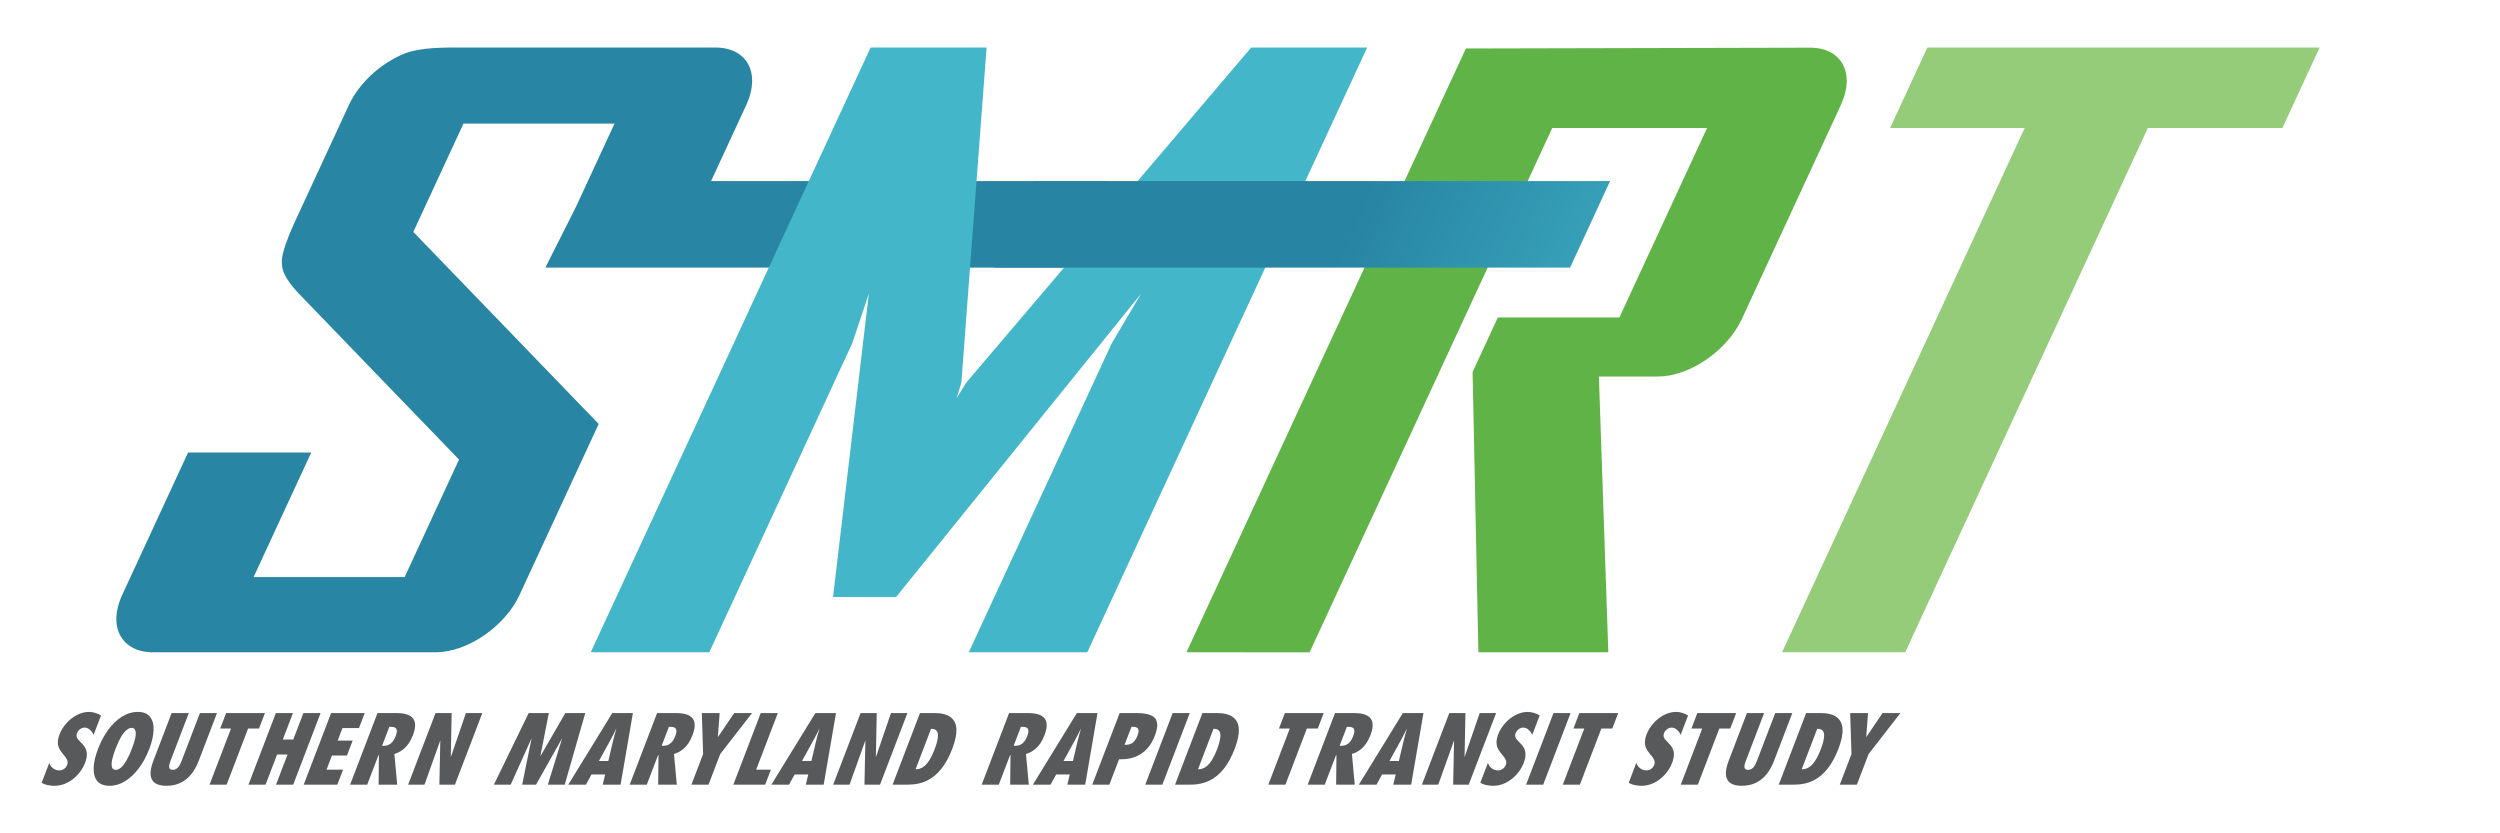 <?xml version="1.0" encoding="UTF-8"?> <svg xmlns="http://www.w3.org/2000/svg" xmlns:xlink="http://www.w3.org/1999/xlink" width="600" height="200" version="1.1"><defs><linearGradient id="a" x1="-1074.5" x2="240.07" y1="-2867.6" y2="-2867.6" gradientTransform="matrix(.396 0 -.183 .396 45.33 1026.9)" gradientUnits="userSpaceOnUse" xlink:href="#b"></linearGradient><linearGradient id="b"><stop stop-color="#2886a4" offset="0"></stop><stop stop-color="#2784a3" offset=".488"></stop><stop stop-color="#43b6c9" offset=".692"></stop><stop stop-color="#43b6c9" offset="1"></stop></linearGradient></defs><path d="m13.09 188.59q-0.593 0-1.15-0.091-0.544-0.068-1.052-0.228-0.486-0.16-0.891-0.41l1.831-4.786q0.136 0.479 0.472 0.912 0.367 0.41 0.841 0.661 0.497 0.251 1.066 0.251 0.433 0 0.813-0.16 0.38-0.16 0.653-0.456 0.296-0.296 0.461-0.729 0.157-0.41 0.083-0.752-0.043-0.365-0.338-0.843-0.295-0.479-0.844-1.071-6e-3 -0.046-0.019-0.068-0.014-0.023-0.051-0.046-0.568-0.661-0.853-1.345-0.254-0.707-0.231-1.481 0.046-0.775 0.386-1.664 0.567-1.481 1.676-2.712 1.118-1.253 2.536-1.983t2.877-0.729q0.82 0 1.568 0.251 0.756 0.228 1.314 0.615l-1.779 4.649q-0.291-0.729-0.897-1.231-0.574-0.524-1.281-0.524-0.342 0-0.699 0.16-0.357 0.16-0.662 0.479-0.296 0.296-0.453 0.706-0.148 0.387-0.097 0.729 0.052 0.342 0.285 0.684 0.265 0.319 0.715 0.752 0.028 0.046 0.042 0.068 0.014 0.023 0.051 0.046 0.718 0.684 1.049 1.367 0.354 0.684 0.327 1.527-4e-3 0.843-0.431 1.96-0.584 1.527-1.733 2.803-1.141 1.253-2.604 1.983-1.455 0.707-2.982 0.707zm13.203 0q1.983 0 3.786-1.139 1.826-1.139 3.3-3.145 1.474-2.006 2.459-4.581 0.933-2.438 1.016-4.444 0.106-2.006-0.822-3.213-0.905-1.208-2.956-1.208-2.006 0-3.84 1.162-1.803 1.139-3.277 3.145-1.451 2.006-2.428 4.558-0.977 2.553-1.06 4.558-0.061 2.006 0.862 3.168 0.954 1.139 2.96 1.139zm1.465-3.829q-0.661 0-0.867-0.593-0.198-0.615-7e-3 -1.709 0.222-1.117 0.841-2.735 0.628-1.641 1.26-2.758 0.655-1.117 1.306-1.686 0.66-0.593 1.298-0.593 0.684 0 0.881 0.615 0.229 0.593 7e-3 1.709-0.222 1.117-0.832 2.712-0.628 1.641-1.283 2.758-0.632 1.117-1.292 1.709-0.651 0.57-1.312 0.57zm12.195 3.829q-1.823 0-2.792-0.684-0.938-0.706-1.024-2.028-0.078-1.345 0.672-3.304l4.377-11.44h4.125l-4.386 11.463q-0.27 0.706-0.339 1.185-0.038 0.456 0.154 0.729 0.2 0.251 0.725 0.251 0.501 0 0.871-0.251 0.392-0.251 0.681-0.706 0.297-0.479 0.585-1.231l4.377-11.44h4.102l-4.377 11.44q-0.75 1.96-1.857 3.304-1.098 1.322-2.576 2.028-1.469 0.684-3.315 0.684zm10.337-0.274 5.153-13.469h-2.598l1.421-3.715h9.321l-1.421 3.715h-2.621l-5.153 13.469zm9.343 0 6.574-17.183h4.102l-2.433 6.358h2.507l2.433-6.358h4.125l-6.574 17.183h-4.125l2.764-7.224h-2.507l-2.764 7.224zm13.258 0 6.574-17.183h8.068l-1.378 3.601h-3.965l-1.151 3.008h3.601l-1.369 3.578h-3.601l-1.299 3.396h3.965l-1.378 3.601zm17.71-17.183-6.574 17.183h4.102l2.712-7.088 0.097-7e-3 -0.073 7.095h4.467l-0.682-7.373c0.684-0.198 1.306-0.496 1.863-0.9 0.567-0.41 1.066-0.919 1.496-1.527 0.43-0.608 0.793-1.299 1.09-2.074 0.453-1.185 0.616-2.165 0.487-2.94-0.123-0.79-0.558-1.383-1.303-1.778-0.73-0.395-1.786-0.592-3.169-0.592zm1.459 7.862h-0.365l1.744-4.558h0.342q0.684 0 1.038 0.205 0.377 0.205 0.413 0.707 0.045 0.479-0.278 1.322-0.296 0.775-0.702 1.299-0.397 0.501-0.957 0.775-0.529 0.251-1.235 0.251zm5.89 9.321 6.574-17.183h3.874l-0.235 11.873-0.436 0.068 4.09-11.942h3.943l-6.574 17.183h-3.737l0.249-11.851 0.445-0.091-4.272 11.942zm27.373 0 2.267-11.167-5.024 11.167h-4.034l8.352-17.183h4.832l-2.039 10.392 6.004-10.392h4.786l-4.933 17.183h-4.057l3.452-11.167-6.278 11.167zm21.623-17.183-10.562 17.183h4.239l1.339-2.438h3.269l-0.574 2.438h4.284l2.951-17.183zm0.954 3.76h0.022c-0.353 1.2-0.625 2.211-0.818 3.031l-1.111 4.717h-2.254l2.591-4.717c0.289-0.517 0.557-1.018 0.804-1.504 0.262-0.486 0.518-0.995 0.767-1.527zm9.802-3.76-6.574 17.183h4.102l2.711-7.088 0.097-7e-3 -0.073 7.095h4.467l-0.682-7.373c0.684-0.198 1.307-0.496 1.864-0.9 0.567-0.41 1.065-0.919 1.495-1.527 0.43-0.608 0.793-1.299 1.09-2.074 0.453-1.185 0.616-2.165 0.487-2.94-0.123-0.79-0.558-1.383-1.303-1.778-0.73-0.395-1.786-0.592-3.169-0.592zm1.459 7.862h-0.365l1.744-4.558h0.342q0.684 0 1.038 0.205 0.377 0.205 0.413 0.707 0.045 0.479-0.278 1.322-0.296 0.775-0.702 1.299-0.397 0.501-0.957 0.775-0.529 0.251-1.235 0.251zm6.778 9.321 2.808-7.338-0.313-9.845h4.285l-0.437 5.789 3.924-5.789h4.284l-7.641 9.845-2.808 7.338zm10.065 0 6.574-17.183h4.102l-5.197 13.583h3.532l-1.378 3.601zm19.685-17.183-10.562 17.183h4.238l1.339-2.438h3.27l-0.575 2.438h4.285l2.95-17.183zm0.954 3.76h0.023c-0.353 1.2-0.625 2.211-0.818 3.031l-1.112 4.717h-2.254l2.591-4.717c0.289-0.517 0.556-1.018 0.803-1.504 0.262-0.486 0.518-0.995 0.767-1.527zm3.326 13.423 6.574-17.183h3.874l-0.235 11.873-0.436 0.068 4.09-11.942h3.943l-6.574 17.183h-3.737l0.249-11.851 0.445-0.091-4.272 11.942zm14.252 0h3.76q2.484 0 4.437-0.934 1.984-0.957 3.483-2.849 1.53-1.914 2.646-4.831 1.064-2.78 0.99-4.672-0.074-1.891-1.377-2.894-1.303-1.003-3.878-1.003h-3.487zm5.606-3.692h-0.091l3.714-9.708h0.091q0.912 0 1.281 0.524 0.401 0.501 0.256 1.595-0.122 1.094-0.785 2.826-0.636 1.664-1.334 2.712-0.675 1.048-1.459 1.55-0.762 0.501-1.673 0.501zm22.354-13.491-6.574 17.183h4.102l2.711-7.088 0.097-7e-3 -0.073 7.095h4.467l-0.682-7.373c0.684-0.198 1.307-0.496 1.864-0.9 0.567-0.41 1.065-0.919 1.496-1.527 0.43-0.608 0.793-1.299 1.09-2.074 0.453-1.185 0.616-2.165 0.487-2.94-0.123-0.79-0.558-1.383-1.303-1.778-0.73-0.395-1.786-0.592-3.169-0.592zm1.459 7.862h-0.365l1.744-4.558h0.342q0.684 0 1.038 0.205 0.377 0.205 0.413 0.707 0.045 0.479-0.278 1.322-0.296 0.775-0.702 1.299-0.397 0.501-0.957 0.775-0.529 0.251-1.235 0.251zm14.812-7.862-10.562 17.183h4.238l1.339-2.438h3.269l-0.574 2.438h4.285l2.95-17.183zm0.954 3.76h0.023c-0.353 1.2-0.626 2.211-0.818 3.031l-1.111 4.717h-2.254l2.591-4.717c0.289-0.517 0.556-1.018 0.803-1.504 0.262-0.486 0.518-0.995 0.767-1.527zm2.735 13.423h4.102l2.328-6.085h0.433q1.96 0 3.517-0.615 1.589-0.638 2.752-1.891 1.172-1.276 1.887-3.145 0.776-2.028 0.523-3.213-0.253-1.185-1.488-1.709-1.235-0.524-3.56-0.524h-3.92zm7.96-9.549h-0.205l1.657-4.33h0.387q0.638 0 0.961 0.228 0.332 0.205 0.354 0.684 0.031 0.456-0.266 1.231-0.288 0.752-0.707 1.253-0.388 0.479-0.931 0.706-0.543 0.228-1.25 0.228zm4.764 9.549 6.574-17.183h4.102l-6.574 17.183zm7.141 0h3.76q2.484 0 4.437-0.934 1.984-0.957 3.483-2.849 1.53-1.914 2.646-4.831 1.064-2.78 0.99-4.672-0.074-1.891-1.377-2.894-1.303-1.003-3.878-1.003h-3.487zm5.606-3.692h-0.091l3.714-9.708h0.091q0.912 0 1.281 0.524 0.401 0.501 0.256 1.595-0.122 1.094-0.785 2.826-0.636 1.664-1.334 2.712-0.675 1.048-1.459 1.55-0.762 0.501-1.673 0.501zm16.782 3.692 5.153-13.469h-2.598l1.421-3.715h9.321l-1.421 3.715h-2.621l-5.153 13.469zm16.015-17.183-6.574 17.183h4.102l2.711-7.088 0.097-7e-3 -0.073 7.095h4.467l-0.682-7.373c0.684-0.198 1.307-0.496 1.864-0.9 0.567-0.41 1.065-0.919 1.495-1.527 0.43-0.608 0.793-1.299 1.09-2.074 0.453-1.185 0.616-2.165 0.487-2.94-0.123-0.79-0.558-1.383-1.303-1.778-0.73-0.395-1.786-0.592-3.169-0.592zm1.459 7.862h-0.365l1.744-4.558h0.342q0.684 0 1.038 0.205 0.377 0.205 0.413 0.707 0.045 0.479-0.278 1.322-0.296 0.775-0.702 1.299-0.397 0.501-0.957 0.775-0.529 0.251-1.235 0.251zm14.812-7.862-10.562 17.183h4.238l1.339-2.438h3.27l-0.575 2.438h4.285l2.95-17.183zm0.954 3.76h0.023c-0.353 1.2-0.625 2.211-0.818 3.031l-1.112 4.717h-2.254l2.591-4.717c0.289-0.517 0.557-1.018 0.804-1.504 0.262-0.486 0.517-0.995 0.766-1.527zm3.622 13.423 6.574-17.183h3.874l-0.235 11.873-0.436 0.068 4.09-11.942h3.943l-6.574 17.183h-3.737l0.249-11.851 0.445-0.091-4.272 11.942zm17.11 0.274q-0.593 0-1.15-0.091-0.544-0.068-1.052-0.228-0.486-0.16-0.891-0.41l1.831-4.786q0.136 0.479 0.472 0.912 0.367 0.41 0.841 0.661 0.497 0.251 1.066 0.251 0.433 0 0.813-0.16 0.38-0.16 0.653-0.456 0.296-0.296 0.461-0.729 0.157-0.41 0.083-0.752-0.043-0.365-0.338-0.843-0.295-0.479-0.844-1.071-5e-3 -0.046-0.019-0.068-0.014-0.023-0.051-0.046-0.568-0.661-0.853-1.345-0.254-0.707-0.231-1.481 0.046-0.775 0.386-1.664 0.567-1.481 1.676-2.712 1.118-1.253 2.536-1.983 1.419-0.729 2.877-0.729 0.82 0 1.568 0.251 0.756 0.228 1.314 0.615l-1.779 4.649q-0.291-0.729-0.897-1.231-0.574-0.524-1.281-0.524-0.342 0-0.699 0.16-0.357 0.16-0.662 0.479-0.296 0.296-0.453 0.706-0.148 0.387-0.097 0.729 0.051 0.342 0.285 0.684 0.265 0.319 0.715 0.752 0.028 0.046 0.042 0.068 0.014 0.023 0.051 0.046 0.718 0.684 1.049 1.367 0.354 0.684 0.327 1.527-4e-3 0.843-0.431 1.96-0.584 1.527-1.733 2.803-1.14 1.253-2.604 1.983-1.455 0.707-2.982 0.707zm7.899-0.274 6.574-17.183h4.102l-6.574 17.183zm8.805 0 5.153-13.469h-2.598l1.421-3.715h9.321l-1.421 3.715h-2.621l-5.153 13.469zm28.312 0 5.153-13.469h-2.598l1.421-3.715h9.321l-1.421 3.715h-2.621l-5.153 13.469zm14.647 0.274q-1.823 0-2.792-0.684-0.938-0.706-1.024-2.028-0.078-1.345 0.672-3.304l4.377-11.44h4.125l-4.386 11.463q-0.27 0.706-0.339 1.185-0.038 0.456 0.154 0.729 0.2 0.251 0.725 0.251 0.501 0 0.871-0.251 0.392-0.251 0.68-0.706 0.297-0.479 0.585-1.231l4.377-11.44h4.102l-4.377 11.44q-0.75 1.96-1.857 3.304-1.098 1.322-2.576 2.028-1.469 0.684-3.315 0.684zm8.87-0.274h3.76q2.484 0 4.437-0.934 1.984-0.957 3.483-2.849 1.53-1.914 2.646-4.831 1.064-2.78 0.99-4.672-0.074-1.891-1.377-2.894-1.303-1.003-3.878-1.003h-3.487zm5.606-3.692h-0.091l3.714-9.708h0.091q0.912 0 1.281 0.524 0.401 0.501 0.256 1.595-0.122 1.094-0.785 2.826-0.636 1.664-1.334 2.712-0.675 1.048-1.459 1.55-0.762 0.501-1.673 0.501zm9.041 3.692 2.808-7.338-0.313-9.845h4.285l-0.437 5.789 3.924-5.789h4.285l-7.641 9.845-2.808 7.338zm-47.566 0.274q-0.593 0-1.15-0.091-0.544-0.068-1.052-0.228-0.486-0.16-0.891-0.41l1.831-4.786q0.136 0.479 0.472 0.912 0.367 0.41 0.841 0.661 0.497 0.251 1.066 0.251 0.433 0 0.813-0.16 0.38-0.16 0.653-0.456 0.296-0.296 0.461-0.729 0.157-0.41 0.083-0.752-0.043-0.365-0.338-0.843-0.295-0.479-0.844-1.071-5e-3 -0.046-0.019-0.068-0.014-0.023-0.051-0.046-0.568-0.661-0.853-1.345-0.254-0.707-0.231-1.481 0.046-0.775 0.386-1.664 0.567-1.481 1.676-2.712 1.118-1.253 2.536-1.983t2.877-0.729q0.82 0 1.568 0.251 0.756 0.228 1.314 0.615l-1.779 4.649q-0.291-0.729-0.897-1.231-0.574-0.524-1.281-0.524-0.342 0-0.699 0.16-0.357 0.16-0.662 0.479-0.296 0.296-0.453 0.706-0.148 0.387-0.097 0.729 0.051 0.342 0.285 0.684 0.265 0.319 0.715 0.752 0.028 0.046 0.042 0.068 0.014 0.023 0.051 0.046 0.718 0.684 1.049 1.367 0.354 0.684 0.327 1.527-4e-3 0.843-0.431 1.96-0.584 1.527-1.733 2.803-1.14 1.253-2.604 1.983-1.455 0.707-2.982 0.707z" fill="#58595b"></path><path d="m256.02 64.22h-125.13l7.406-14.699 9.192-19.862h-36.255l-12.036 26.007 44.485 46.081-18.984 41.02c-3.523 7.612-12.55 13.783-20.162 13.783h-67.8c-7.612 0-10.927-6.171-7.405-13.783l15.811-34.165h29.556l-13.838 29.902h36.255l13.052-28.204-36.962-38.288c-1.91-1.979-5.195-5.19-5.509-8.165-0.032-0.302-0.05-0.61-0.053-0.924-0.036-3.091 2.73-8.841 4.327-12.291l11.774-25.442c2.446-5.286 7.546-9.877 12.984-12.189 4.032-1.715 10.179-1.594 13.88-1.594h61.098c7.612 0 10.927 6.171 7.405 13.783l-8.451 18.262 94.973 4e-5z" fill="url(#a)"></path><path d="m382.48 43.45h170.57l14.971-28.577 21.98 40.372-61.53 35.121 13.699-26.148-169.3 4e-5z" fill="url(#a)"></path><path d="m208.95 11.41-67.171 145.14h28.441l34.317-74.154 3.986-11.926-8.588 72.81h15.133l58.803-72.81-7.052 11.926-34.318 74.155h28.441l67.171-145.14h-27.833l-68.37 80.408-2.312 3.721 1.132-3.721 6.053-80.408z" fill="#43b6c9"></path><path d="m427.69 156.55 58.232-125.83h-32.297l8.939-19.316h94.149l-8.939 19.316h-32.297l-58.232 125.83z" fill="#94cc7a"></path><path d="m284.75 156.55 67.063-144.91 82.579-0.2c7.615-0.019 10.94 6.143 7.42 13.75l-23.785 51.395c-3.523 7.612-12.55 13.783-20.162 13.783h-14.131l2.263 66.183h-31.185l-1.392-67.258 6.062-13.099h29.171l21.043-45.471h-37.159l-58.232 125.83z" fill="#60b346"></path><path d="m376.82 64.22-138.22-4e-5 9.611-20.768 138.22-4e-5z" fill="url(#a)"></path></svg> 